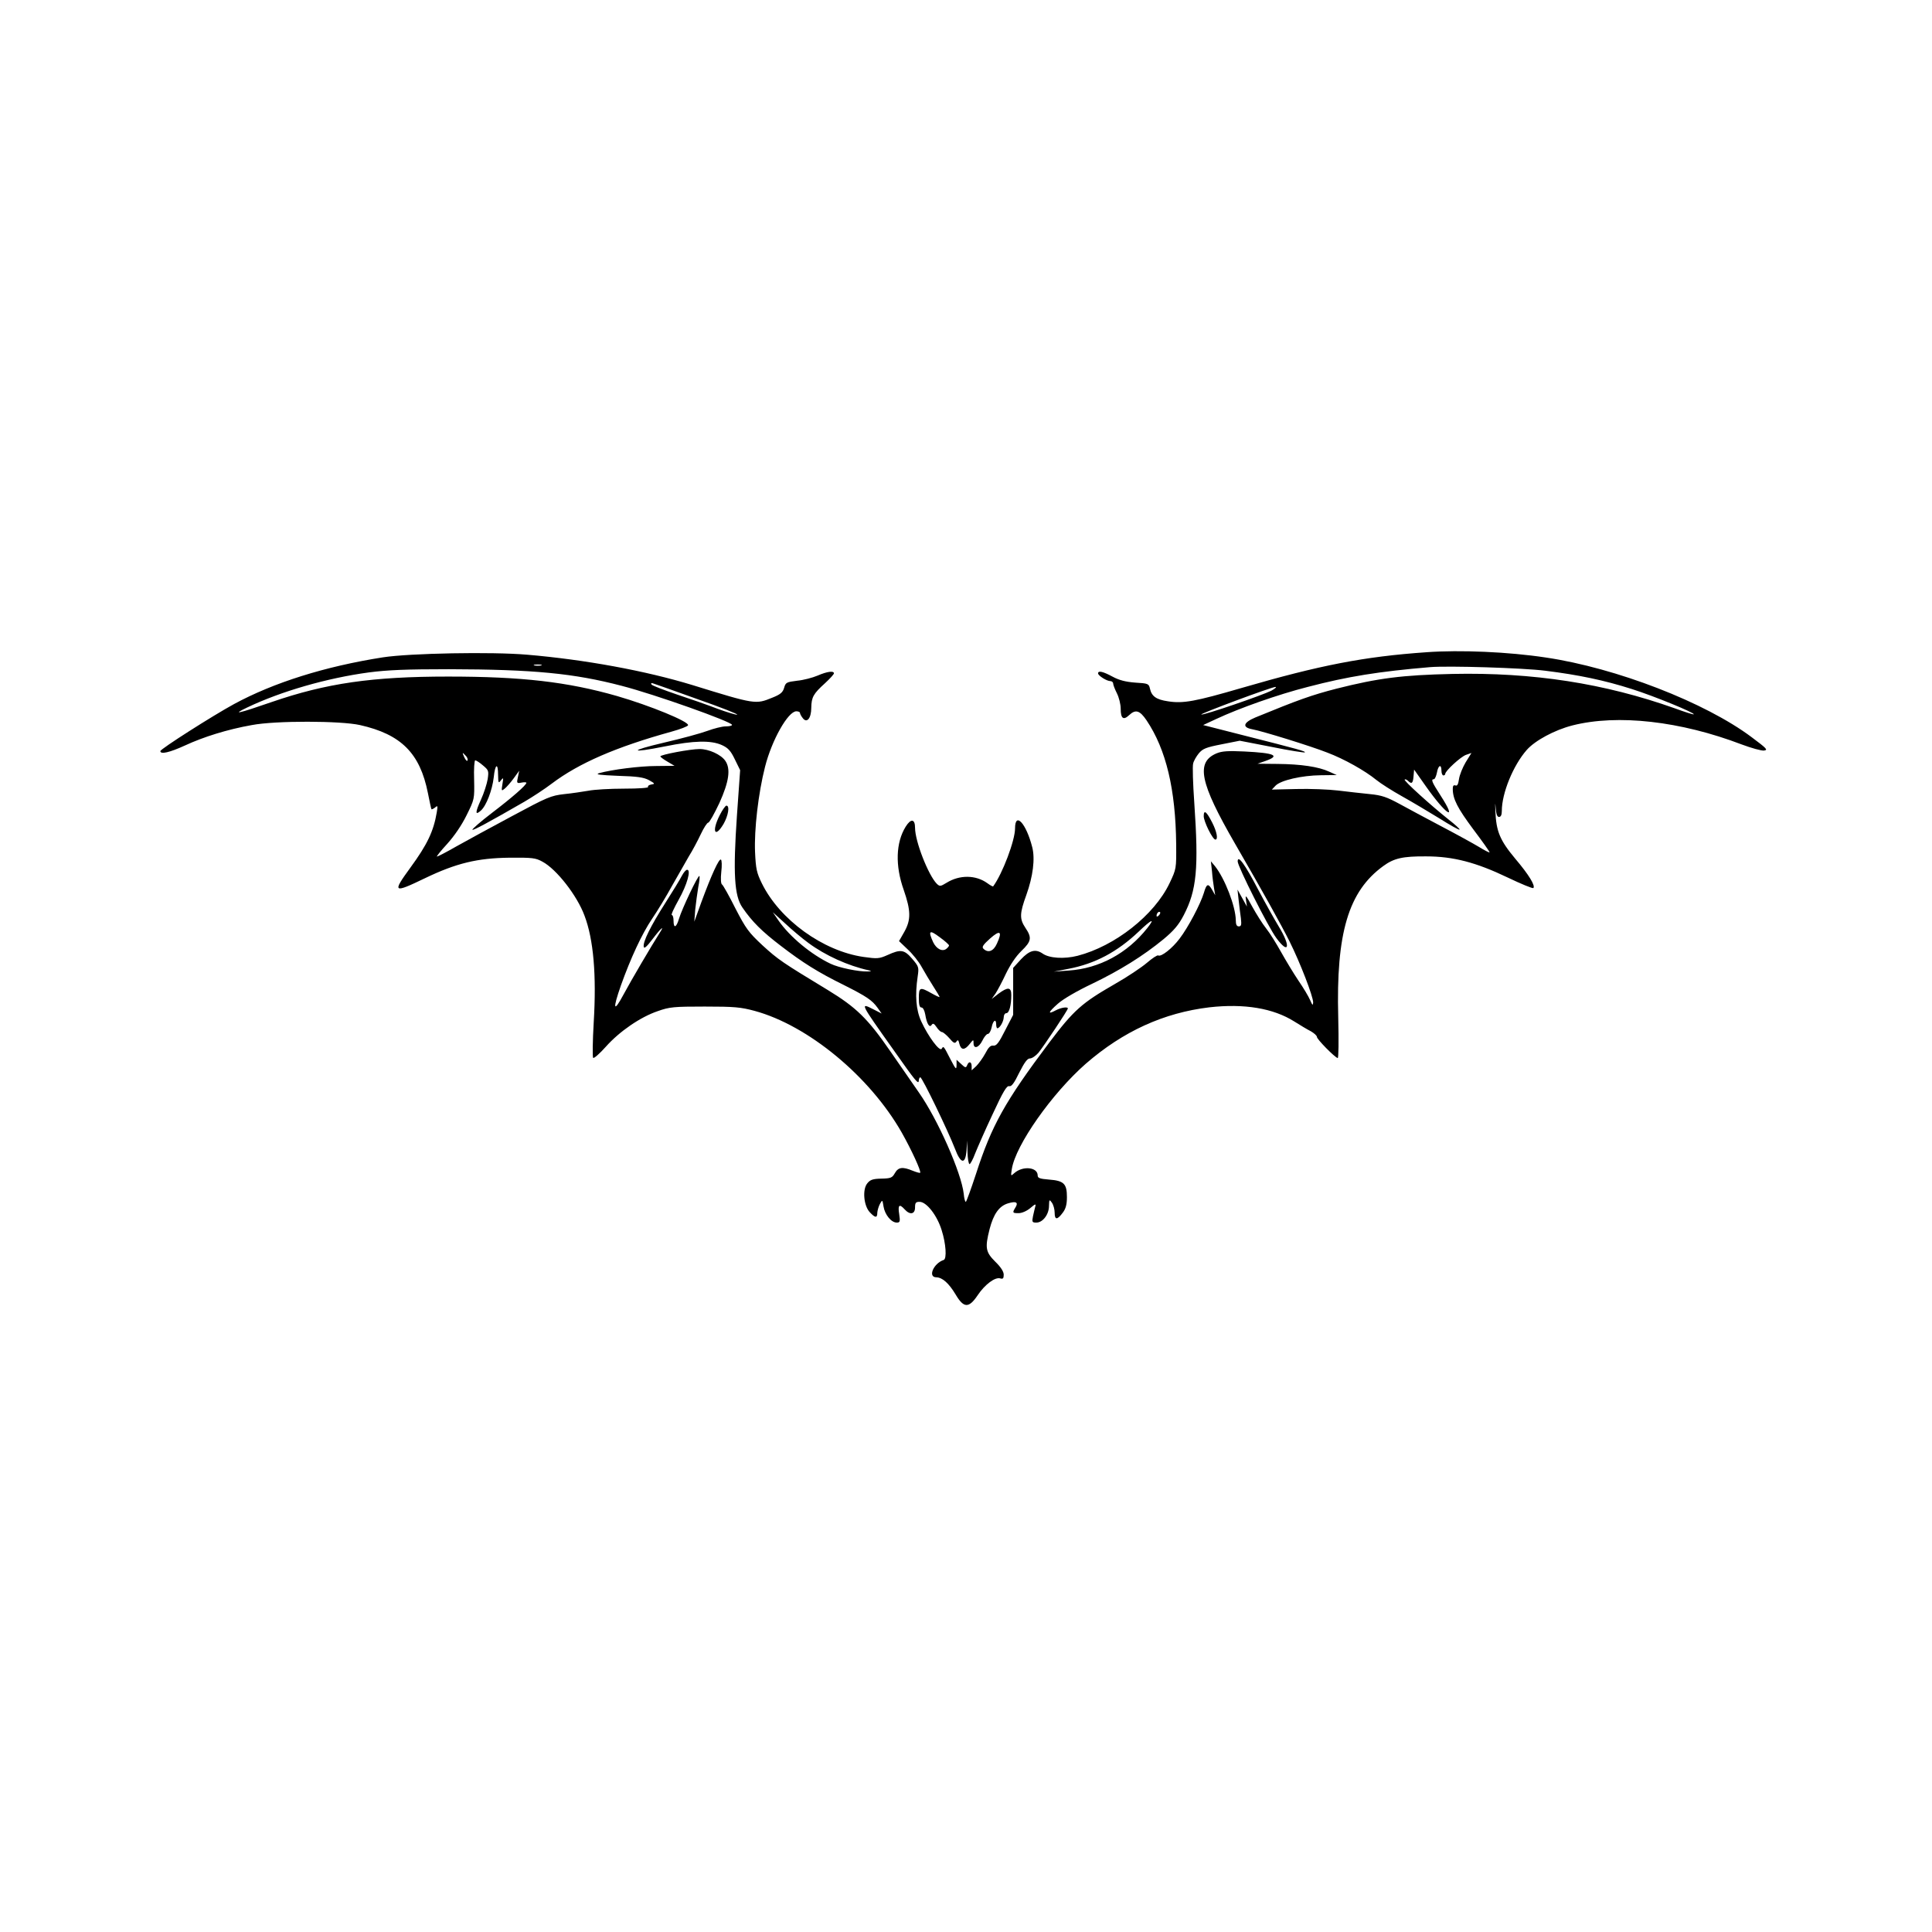<?xml version="1.0" encoding="UTF-8" standalone="yes"?>
<svg version="1.0" xmlns="http://www.w3.org/2000/svg" width="1024" height="1024" viewBox="0 0 1024 1024" preserveAspectRatio="xMidYMid meet">
  <g transform="translate(0,1024) scale(0.1,-0.1)" fill="#000000" stroke="none">
    <path d="M7560 6783 c-329 -23 -562 -68 -978 -189 -247 -72 -311 -84 -392 -71
-61 9 -86 26 -95 67 -6 26 -9 28 -78 32 -52 4 -86 13 -121 32 -50 27 -76 33
-76 17 0 -12 46 -41 65 -41 8 0 15 -6 15 -13 0 -7 9 -30 20 -52 11 -22 20 -58
20 -82 0 -51 14 -62 44 -34 35 33 57 26 93 -27 104 -155 154 -366 157 -657 1
-130 1 -130 -35 -206 -81 -170 -290 -334 -488 -385 -71 -18 -150 -13 -185 12
-38 26 -70 17 -115 -31 l-41 -45 0 -124 0 -125 -43 -83 c-33 -66 -46 -82 -62
-80 -15 2 -26 -9 -43 -42 -13 -24 -35 -54 -48 -67 l-24 -22 0 21 c0 26 -15 29
-24 6 -6 -15 -10 -14 -31 6 l-25 23 0 -29 c-1 -26 -4 -22 -32 31 -37 72 -37
73 -47 56 -11 -16 -71 65 -108 145 -28 61 -34 137 -19 239 7 48 6 52 -29 93
-42 49 -61 52 -131 20 -45 -20 -55 -20 -127 -10 -215 31 -444 197 -539 390
-27 55 -32 76 -36 166 -5 118 17 311 53 452 36 142 122 294 166 294 10 0 19
-4 19 -8 0 -5 6 -17 14 -27 22 -31 46 -3 46 54 1 56 11 74 73 130 26 24 47 47
47 52 0 15 -36 10 -87 -12 -26 -11 -75 -24 -108 -27 -56 -7 -61 -9 -69 -38 -7
-24 -20 -35 -63 -52 -88 -36 -90 -36 -423 67 -249 76 -570 135 -877 161 -186
16 -619 8 -763 -14 -307 -48 -580 -134 -790 -248 -112 -61 -390 -238 -390
-249 0 -19 50 -7 131 30 97 45 224 85 354 108 126 24 470 23 573 0 218 -49
318 -149 360 -360 9 -45 17 -84 19 -86 1 -2 10 2 19 9 14 12 15 10 9 -26 -17
-100 -50 -170 -140 -293 -97 -133 -91 -137 77 -56 166 80 279 107 448 109 121
1 139 -1 175 -21 75 -40 184 -180 223 -286 48 -126 64 -316 49 -564 -6 -101
-7 -186 -3 -190 4 -4 34 22 67 59 73 82 184 158 276 189 62 22 85 24 248 24
157 0 191 -3 265 -23 283 -77 609 -346 779 -644 52 -92 105 -207 98 -214 -2
-2 -20 3 -40 11 -53 22 -76 19 -94 -13 -14 -25 -22 -28 -72 -29 -45 -1 -59 -6
-74 -25 -27 -32 -19 -119 13 -153 29 -31 40 -32 40 -2 1 12 7 33 14 46 13 23
13 23 19 -14 7 -43 41 -85 70 -85 17 0 19 5 13 45 -8 49 1 56 29 25 28 -31 55
-26 55 10 0 25 4 30 24 30 37 0 93 -72 117 -150 23 -72 28 -152 11 -158 -54
-18 -86 -92 -39 -92 32 -1 66 -31 102 -91 43 -73 70 -74 117 -4 38 57 93 98
120 89 14 -4 18 0 18 20 0 16 -15 40 -45 69 -51 51 -55 73 -30 172 21 81 51
123 98 137 43 13 56 5 39 -22 -17 -28 -16 -30 17 -30 17 0 43 11 62 27 27 23
31 24 26 7 -3 -10 -8 -34 -12 -51 -6 -30 -4 -33 18 -33 34 0 67 43 67 89 1 34
2 35 15 17 8 -11 15 -35 15 -54 0 -39 14 -39 44 2 15 20 21 43 21 81 0 71 -16
87 -95 93 -49 4 -60 8 -60 22 0 44 -78 52 -123 13 -20 -18 -20 -18 -14 21 20
127 213 401 392 558 198 172 413 270 655 299 185 21 339 -5 450 -75 30 -19 70
-43 88 -52 17 -10 32 -23 32 -30 0 -12 92 -106 110 -112 5 -2 6 90 3 215 -12
448 54 669 239 803 56 41 103 52 227 51 144 0 265 -32 432 -112 71 -34 132
-59 136 -56 12 12 -23 70 -96 156 -81 97 -101 145 -105 251 -2 41 -1 51 1 23
3 -38 8 -53 18 -53 10 0 15 11 15 32 0 94 60 241 132 323 44 50 148 106 242
130 240 61 573 23 898 -101 51 -19 104 -34 118 -32 22 3 14 11 -65 70 -246
185 -719 368 -1092 423 -198 30 -453 41 -633 28z m-4692 -70 c-10 -2 -26 -2
-35 0 -10 3 -2 5 17 5 19 0 27 -2 18 -5z m5322 -28 c178 -22 315 -51 459 -97
120 -38 336 -127 328 -134 -2 -2 -47 12 -101 32 -372 132 -750 191 -1178 182
-267 -6 -392 -22 -614 -78 -132 -34 -202 -59 -431 -153 -64 -27 -70 -52 -17
-62 55 -10 310 -89 399 -124 90 -34 200 -96 260 -145 22 -18 83 -57 135 -86
52 -29 141 -82 198 -117 57 -36 105 -63 108 -60 3 2 -24 27 -59 54 -93 74
-238 205 -232 211 3 3 11 0 17 -6 20 -20 27 -14 30 23 l3 36 62 -88 c108 -153
171 -193 78 -49 -46 71 -52 86 -35 86 5 0 12 16 16 35 7 40 24 47 24 10 0 -14
5 -25 10 -25 6 0 10 4 10 8 0 16 82 91 110 101 l29 10 -31 -50 c-16 -27 -32
-67 -35 -88 -4 -28 -9 -38 -19 -34 -10 3 -14 -2 -14 -18 0 -54 25 -102 109
-215 49 -65 88 -120 86 -122 -1 -2 -27 11 -56 29 -30 18 -119 67 -199 109 -80
42 -180 96 -224 120 -65 35 -92 45 -155 51 -42 4 -118 13 -169 19 -50 6 -150
10 -221 8 l-130 -3 20 21 c27 28 138 54 240 55 l84 1 -40 18 c-56 26 -150 40
-275 41 l-105 1 43 15 c79 28 49 42 -113 50 -86 4 -118 2 -147 -10 -111 -47
-89 -155 97 -477 146 -252 245 -430 290 -520 56 -112 125 -291 125 -323 -1
-18 -4 -16 -16 12 -8 19 -36 66 -63 105 -26 39 -67 107 -91 150 -24 43 -59
100 -79 125 -20 25 -53 78 -74 116 -33 61 -38 65 -33 35 l5 -35 -25 45 -25 45
6 -55 c3 -30 9 -74 12 -97 4 -35 2 -43 -11 -43 -11 0 -16 9 -16 33 -1 73 -58
221 -111 287 l-21 25 6 -55 c2 -30 8 -71 11 -90 l6 -35 -16 28 c-21 37 -30 34
-44 -15 -18 -59 -83 -183 -129 -243 -39 -52 -98 -98 -113 -89 -5 3 -32 -15
-60 -39 -28 -24 -104 -75 -171 -113 -174 -100 -217 -138 -346 -309 -236 -314
-306 -440 -389 -697 -27 -82 -51 -148 -54 -148 -4 0 -9 19 -11 43 -13 112
-137 393 -238 537 -32 47 -101 145 -151 218 -120 174 -181 233 -332 325 -241
146 -263 161 -345 236 -74 69 -88 88 -144 196 -33 66 -65 123 -71 127 -6 3 -8
30 -4 67 4 33 3 62 -2 65 -10 7 -51 -83 -103 -224 l-38 -105 5 65 c4 36 11 89
16 118 6 30 9 56 6 59 -7 6 -92 -173 -108 -226 -14 -48 -29 -54 -29 -11 0 17
-4 30 -9 30 -6 0 11 36 36 81 45 80 67 159 45 159 -7 0 -19 -15 -28 -32 -9
-18 -48 -82 -87 -143 -79 -124 -120 -207 -115 -233 2 -12 15 -1 47 41 43 57
66 77 39 35 -44 -69 -154 -256 -193 -329 -53 -99 -59 -80 -14 48 51 143 111
273 165 353 28 41 76 120 106 175 31 55 71 125 89 156 19 30 47 83 63 117 16
34 34 62 40 62 6 0 32 47 59 104 51 113 61 181 31 224 -23 33 -87 62 -136 62
-49 0 -208 -30 -208 -39 0 -3 17 -16 38 -28 l37 -22 -95 -1 c-89 0 -237 -19
-305 -38 -22 -7 5 -10 100 -14 103 -3 137 -8 165 -23 32 -18 33 -20 12 -23
-12 -2 -20 -8 -17 -13 4 -5 -48 -9 -128 -9 -74 0 -159 -5 -188 -11 -30 -5 -88
-14 -129 -18 -70 -8 -89 -16 -275 -116 -110 -59 -243 -131 -296 -161 -52 -30
-99 -54 -103 -54 -4 0 20 30 54 67 38 42 77 99 103 152 42 85 42 85 40 188 -2
57 1 103 6 103 5 0 24 -12 41 -27 30 -25 31 -29 25 -72 -4 -25 -20 -75 -36
-110 -31 -68 -31 -85 0 -57 29 26 60 108 68 176 7 71 23 80 23 13 1 -44 2 -46
15 -29 13 17 14 15 8 -20 -6 -37 -5 -38 12 -24 10 8 32 33 48 55 l29 40 -7
-34 c-7 -32 -6 -34 19 -29 14 3 26 2 26 -1 0 -12 -74 -77 -183 -160 -60 -46
-106 -86 -103 -89 5 -4 87 40 276 149 41 24 107 67 145 96 143 108 341 194
634 275 47 13 86 28 88 34 6 19 -201 104 -377 155 -262 75 -504 103 -895 103
-401 0 -645 -35 -935 -135 -176 -61 -216 -70 -130 -29 180 86 423 156 645 186
100 13 198 17 425 17 449 -1 663 -22 915 -88 178 -46 585 -191 585 -207 0 -5
-15 -8 -34 -8 -18 0 -62 -11 -97 -24 -35 -13 -138 -41 -229 -62 -188 -44 -185
-58 5 -20 152 31 243 33 301 7 33 -15 47 -30 69 -76 l28 -57 -17 -241 c-21
-306 -14 -425 29 -487 52 -76 104 -127 202 -202 117 -90 198 -141 336 -209
121 -61 149 -80 178 -120 l22 -31 -43 22 c-73 37 -73 37 106 -215 117 -166
133 -186 134 -162 0 9 4 17 8 17 10 0 147 -284 183 -377 31 -83 56 -87 62 -10
l3 52 2 -62 c1 -35 6 -63 11 -63 4 0 18 25 29 55 12 30 53 124 93 209 55 119
75 153 88 149 12 -3 26 15 53 71 28 55 43 76 57 76 11 0 31 14 45 30 27 33
156 226 156 235 0 10 -36 5 -64 -10 -45 -24 -41 -11 11 35 28 25 102 68 180
105 148 71 273 149 380 237 54 45 80 75 107 127 69 133 80 247 56 597 -7 100
-10 193 -6 207 3 14 17 38 30 54 21 25 39 32 121 48 l96 19 170 -33 c93 -19
172 -31 175 -29 5 6 -27 15 -335 93 l-204 52 69 32 c124 58 328 130 485 170
214 56 378 82 649 105 97 8 492 -4 610 -19z m-4492 -151 c123 -43 217 -80 209
-82 -7 -1 -54 13 -103 31 -49 19 -146 53 -216 76 -70 24 -131 47 -135 53 -4 7
-1 9 8 6 8 -2 114 -40 237 -84z m3040 45 c-45 -23 -358 -131 -371 -126 -10 3
372 146 393 146 8 0 -2 -9 -22 -20z m-4260 -369 c-2 -7 -10 1 -17 16 -12 27
-11 28 4 12 10 -9 16 -21 13 -28z m3664 -822 c-7 -7 -12 -8 -12 -2 0 14 12 26
19 19 2 -3 -1 -11 -7 -17z m-1857 -146 c89 -66 210 -121 320 -145 16 -4 15 -5
-5 -6 -48 -2 -155 20 -198 41 -103 49 -216 143 -275 228 l-31 45 65 -59 c35
-33 91 -80 124 -104z m1796 79 c-106 -134 -254 -214 -416 -225 l-80 -6 78 15
c141 27 258 89 372 197 69 66 90 75 46 19z"/>
    <path d="M3815 5920 c-44 -86 -27 -126 20 -47 25 44 34 97 15 97 -5 0 -21 -22
-35 -50z"/>
    <path d="M6380 5914 c0 -28 47 -124 62 -124 15 0 8 41 -17 90 -30 59 -45 71
-45 34z"/>
    <path d="M6560 5674 c0 -26 162 -348 205 -406 67 -91 77 -44 14 59 -23 38 -73
127 -111 199 -70 134 -108 186 -108 148z"/>
    <path d="M4800 5858 c-52 -84 -56 -206 -10 -335 38 -110 39 -158 3 -222 l-28
-49 46 -44 c25 -23 59 -65 74 -93 15 -27 43 -74 61 -102 19 -29 34 -55 34 -57
0 -3 -19 6 -42 19 -62 35 -68 33 -68 -25 0 -36 4 -50 14 -50 8 0 16 -15 20
-37 8 -50 23 -73 34 -55 7 10 13 7 26 -12 9 -14 22 -26 28 -26 6 0 24 -15 39
-32 23 -27 30 -30 38 -19 8 12 11 9 16 -12 9 -34 28 -34 54 -1 20 25 21 26 21
5 0 -33 28 -25 47 14 9 19 22 35 29 35 7 0 16 16 20 35 7 37 24 48 24 15 0
-11 3 -20 6 -20 13 0 33 35 34 58 0 12 6 22 14 22 15 0 26 42 26 96 0 43 -18
44 -68 7 l-36 -28 21 30 c11 17 36 64 55 105 23 47 52 91 82 120 53 51 56 70
21 122 -32 48 -31 76 5 175 35 98 47 191 31 253 -32 126 -91 190 -91 99 0 -63
-66 -239 -116 -307 -1 -2 -15 5 -31 17 -61 44 -147 45 -216 2 -33 -20 -36 -20
-52 -5 -45 46 -115 225 -115 296 0 48 -22 51 -50 6z m230 -629 c0 -4 -6 -11
-13 -17 -21 -18 -53 -3 -71 34 -28 61 -20 68 34 27 28 -20 50 -40 50 -44z
m254 10 c-18 -41 -47 -52 -72 -27 -9 9 -1 21 36 54 53 47 66 38 36 -27z"/>
  </g>
</svg>
